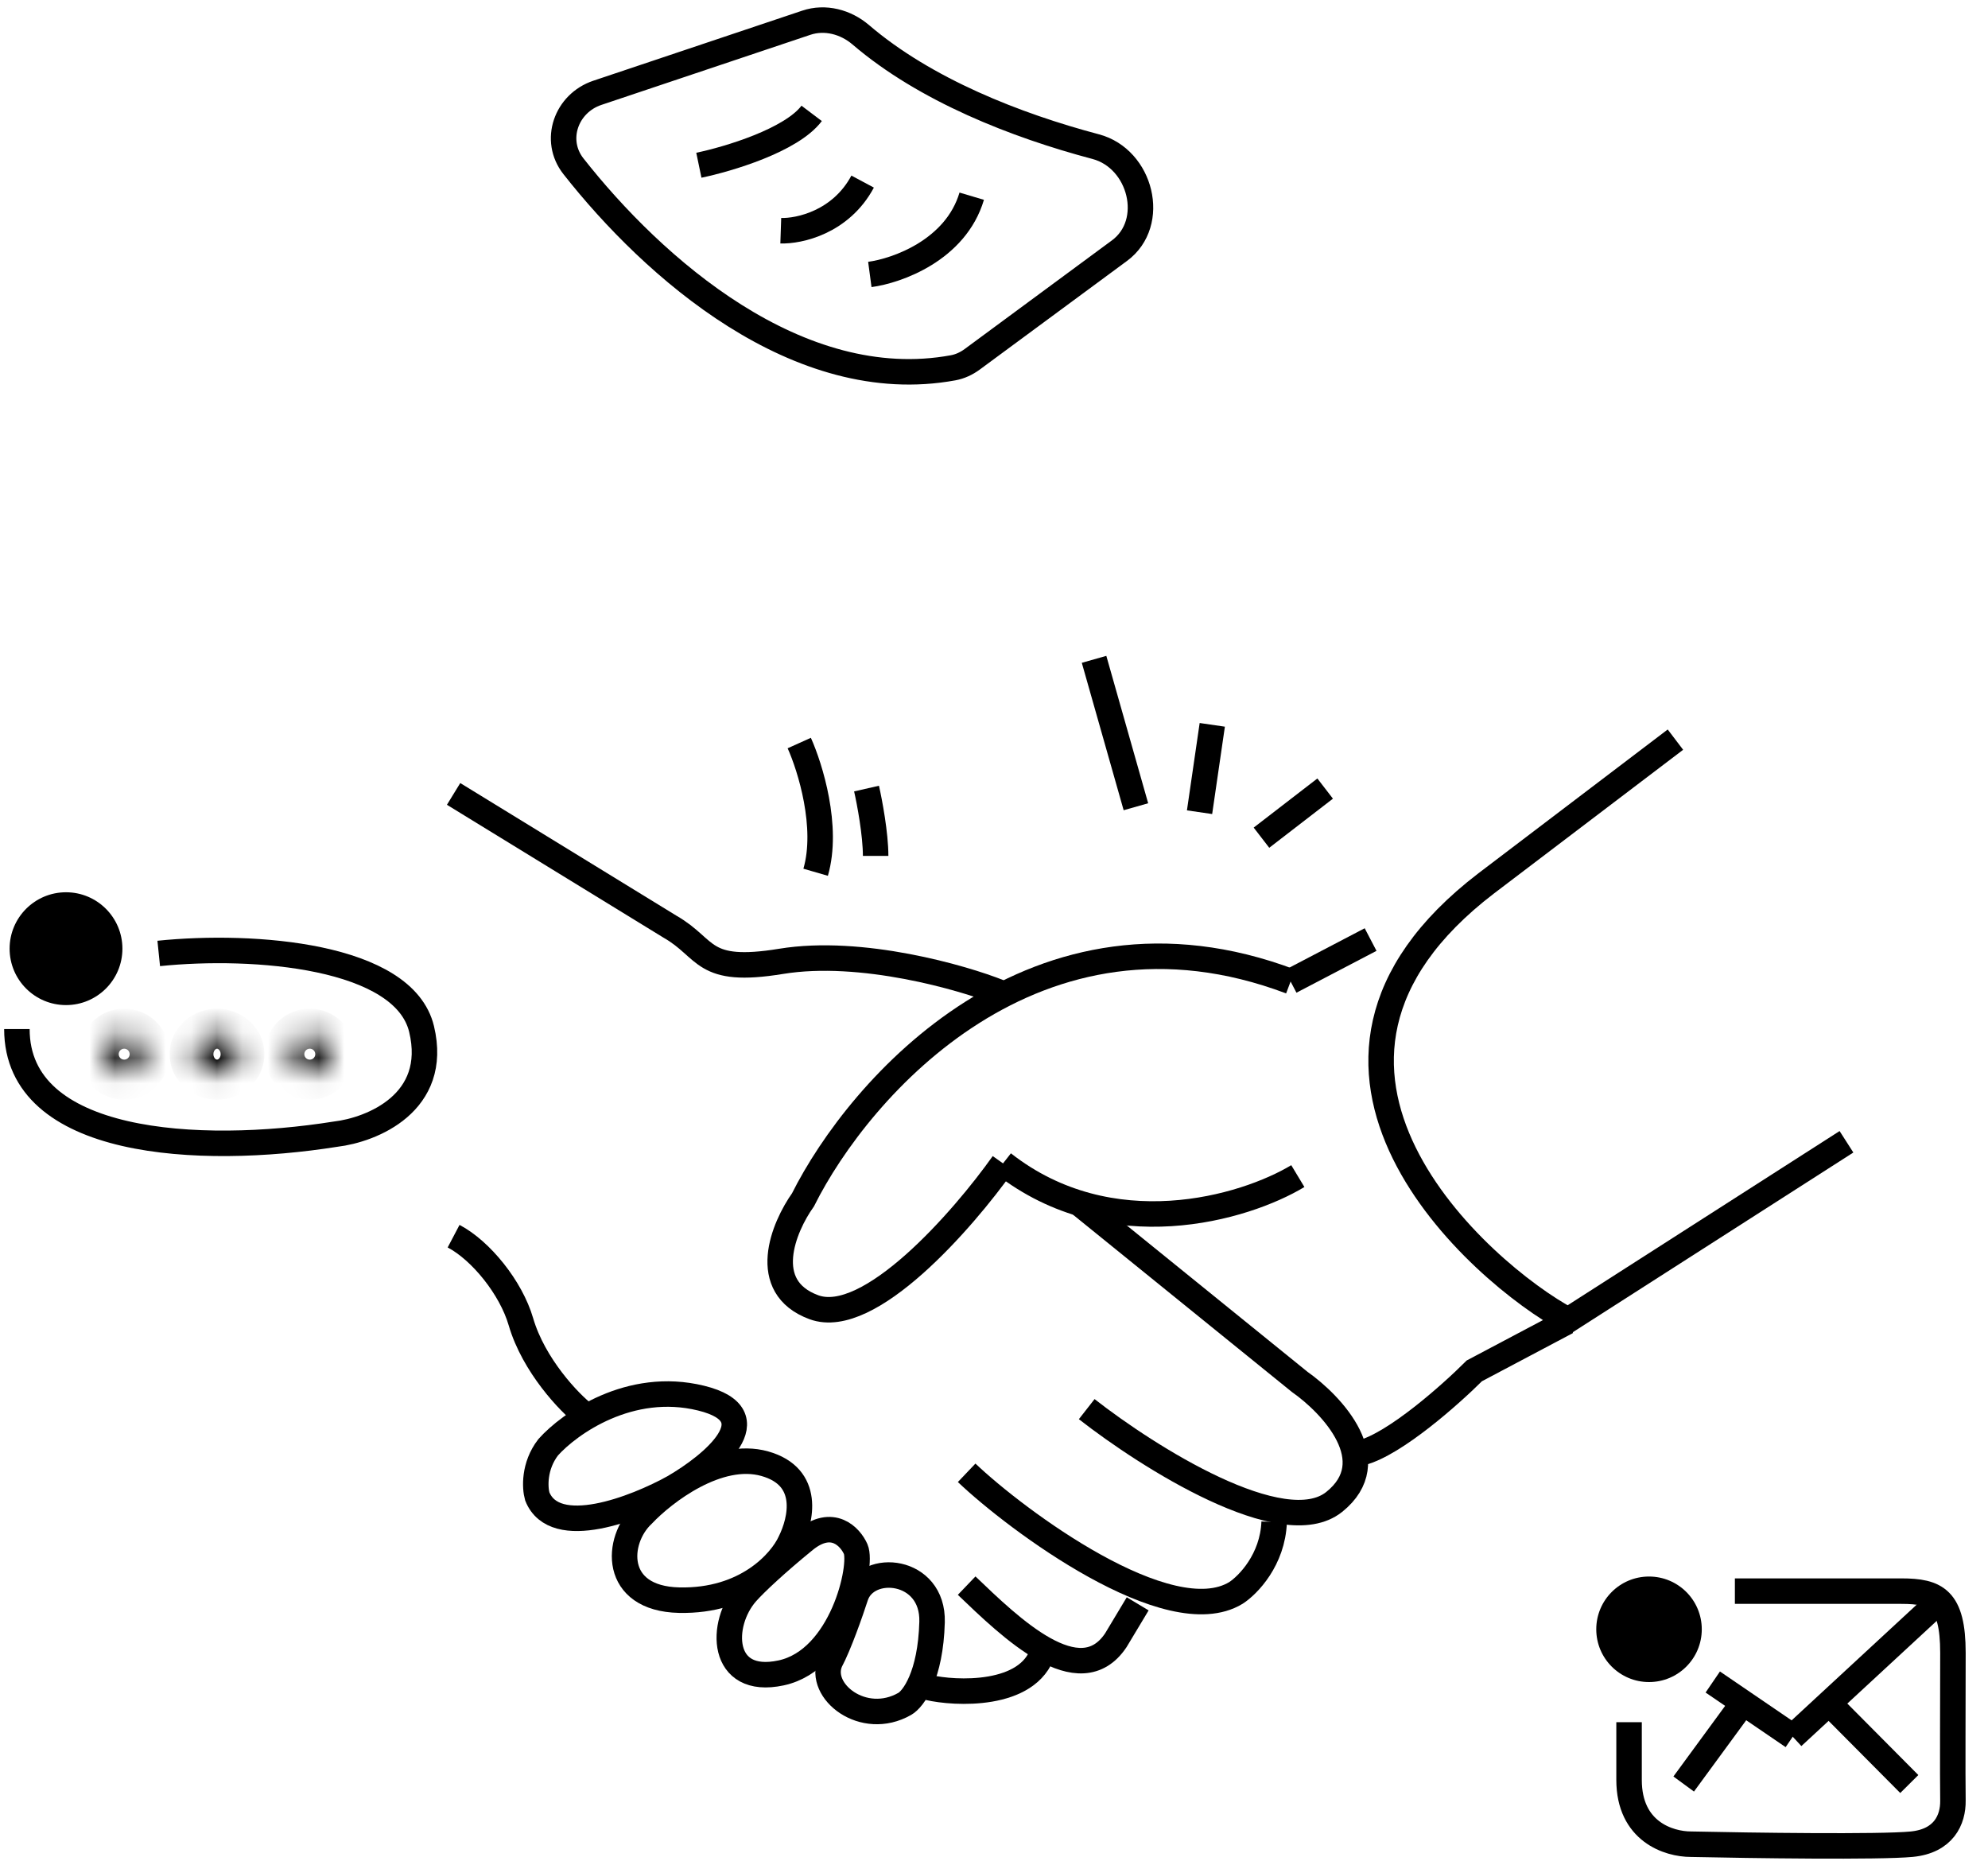 <svg width="78" height="73" viewBox="0 0 78 73" fill="none" xmlns="http://www.w3.org/2000/svg">
<path d="M36.429 66.202C37.452 66.44 40.355 66.602 40.926 64.774" stroke="black" strokeLinecap="round"/>
<path d="M37.927 62.205C39.641 63.847 42.354 66.488 43.781 64.346L44.638 62.919" stroke="black" strokeLinecap="round"/>
<path d="M37.927 57.779C39.879 59.636 45.866 64.09 48.493 62.491C48.969 62.182 49.935 61.192 49.992 59.707" stroke="black" strokeLinecap="round"/>
<path d="M42.638 55.281C45.042 57.161 50.348 60.521 52.347 58.922C54.346 57.323 52.276 55.114 50.991 54.21L42.352 47.214" stroke="black" strokeLinecap="round"/>
<path d="M17.797 48.496C18.868 49.059 20.049 50.517 20.438 51.852C20.938 53.565 22.342 55.04 22.937 55.492" stroke="black" strokeLinecap="round"/>
<path d="M39.215 38.928C37.787 38.356 33.789 37.2 30.648 37.714C27.506 38.228 27.792 37.214 26.293 36.358L17.797 31.146" stroke="black" strokeLinecap="round"/>
<path d="M50.635 38.501L53.776 36.859M53.42 56.992C54.733 56.649 56.918 54.707 57.846 53.779L61.487 51.852" stroke="black" strokeLinecap="round"/>
<path d="M50.921 46.139C48.827 47.4 43.582 48.952 39.355 45.639" stroke="black" strokeLinecap="round"/>
<path d="M39.358 45.643C37.788 47.856 34.104 52.082 31.933 51.283C29.763 50.483 30.744 48.141 31.505 47.071C33.718 42.644 40.643 34.734 50.638 38.504" stroke="black" strokeLinecap="round"/>
<path d="M36.57 63.632C36.513 65.745 35.832 66.654 35.499 66.844C33.875 67.772 32.072 66.345 32.575 65.184C32.92 64.541 33.383 63.215 33.571 62.632C34.009 61.276 36.627 61.519 36.57 63.632Z" stroke="black" strokeLinecap="round"/>
<path d="M30.647 65.629C28.248 66.143 28.219 63.701 29.29 62.488C29.634 62.099 30.49 61.3 31.575 60.417C32.66 59.535 33.36 60.288 33.574 60.774C33.857 61.417 33.046 65.115 30.647 65.629Z" stroke="black" strokeLinecap="round"/>
<path d="M26.65 62.775C24.023 62.718 24.151 60.419 25.222 59.42C26.055 58.539 28.177 56.907 30.005 57.421C31.833 57.935 31.433 59.634 31.005 60.491C30.648 61.276 29.277 62.832 26.65 62.775Z" stroke="black" strokeLinecap="round"/>
<path d="M27.506 54.849C24.707 54.163 22.341 55.848 21.509 56.776C20.937 57.519 20.985 58.371 21.08 58.704C21.765 60.417 24.935 59.18 26.435 58.347C27.958 57.466 30.304 55.534 27.506 54.849Z" stroke="black" strokeLinecap="round"/>
<path d="M31.359 29.15C31.788 30.102 32.516 32.448 32.002 34.219" stroke="black" strokeLinecap="round"/>
<path d="M33.999 30.936C34.118 31.459 34.356 32.72 34.356 33.577" stroke="black" strokeLinecap="round"/>
<path d="M42.926 25.866L44.568 31.649" stroke="black" strokeLinecap="round"/>
<path d="M47.564 28.436L47.065 31.863" stroke="black" strokeLinecap="round"/>
<path d="M51.993 30.936L49.494 32.863" stroke="black" strokeLinecap="round"/>
<ellipse cx="2.59" cy="37.217" rx="2.213" ry="2.213" fill="black"/>
<path d="M6.228 37.404C9.972 37.019 15.847 37.475 16.541 40.371C17.235 43.267 14.584 44.326 13.171 44.493C7.794 45.348 0.663 44.946 0.663 40.371" stroke="black" strokeLinecap="round"/>
<mask id="path-21-inside-1_4330_696" fill="white">
<ellipse cx="4.873" cy="41.356" rx="0.785" ry="0.785"/>
</mask>
<path d="M5.658 41.356H4.658C4.658 41.237 4.754 41.141 4.873 41.141V42.141V43.141C5.859 43.141 6.658 42.342 6.658 41.356H5.658ZM4.873 42.141V41.141C4.991 41.141 5.087 41.237 5.087 41.356H4.087H3.087C3.087 42.342 3.887 43.141 4.873 43.141V42.141ZM4.087 41.356H5.087C5.087 41.474 4.991 41.57 4.873 41.57V40.57V39.57C3.887 39.57 3.087 40.37 3.087 41.356H4.087ZM4.873 40.57V41.57C4.754 41.57 4.658 41.474 4.658 41.356H5.658H6.658C6.658 40.37 5.859 39.57 4.873 39.57V40.57Z" fill="black" mask="url(#path-21-inside-1_4330_696)"/>
<mask id="path-23-inside-2_4330_696" fill="white">
<ellipse cx="8.515" cy="41.356" rx="0.857" ry="0.785"/>
</mask>
<path d="M9.372 41.356H8.372C8.372 41.267 8.413 41.203 8.445 41.174C8.476 41.146 8.503 41.141 8.515 41.141V42.141V43.141C9.457 43.141 10.372 42.422 10.372 41.356H9.372ZM8.515 42.141V41.141C8.527 41.141 8.554 41.146 8.585 41.174C8.617 41.203 8.658 41.267 8.658 41.356H7.658H6.658C6.658 42.422 7.573 43.141 8.515 43.141V42.141ZM7.658 41.356H8.658C8.658 41.445 8.617 41.508 8.585 41.538C8.554 41.566 8.527 41.57 8.515 41.57V40.57V39.57C7.573 39.57 6.658 40.289 6.658 41.356H7.658ZM8.515 40.57V41.57C8.503 41.57 8.476 41.566 8.445 41.538C8.413 41.508 8.372 41.445 8.372 41.356H9.372H10.372C10.372 40.289 9.457 39.57 8.515 39.57V40.57Z" fill="black" mask="url(#path-23-inside-2_4330_696)"/>
<mask id="path-25-inside-3_4330_696" fill="white">
<ellipse cx="12.155" cy="41.356" rx="0.785" ry="0.785"/>
</mask>
<path d="M12.94 41.356H11.94C11.94 41.237 12.036 41.141 12.155 41.141V42.141V43.141C13.141 43.141 13.94 42.342 13.94 41.356H12.94ZM12.155 42.141V41.141C12.274 41.141 12.37 41.237 12.37 41.356H11.37H10.37C10.37 42.342 11.169 43.141 12.155 43.141V42.141ZM11.37 41.356H12.37C12.37 41.474 12.274 41.57 12.155 41.57V40.57V39.57C11.169 39.57 10.37 40.37 10.37 41.356H11.37ZM12.155 40.57V41.57C12.036 41.57 11.94 41.474 11.94 41.356H12.94H13.94C13.94 40.37 13.141 39.57 12.155 39.57V40.57Z" fill="black" mask="url(#path-25-inside-3_4330_696)"/>
<ellipse cx="64.7" cy="63.918" rx="2.07" ry="2.07" fill="black"/>
<path d="M68.069 62.421C69.324 62.421 72.912 62.421 74.599 62.421C75.966 62.421 76.624 62.724 76.624 64.84C76.624 66.897 76.608 69.561 76.624 70.636C76.636 71.392 76.26 72.228 75.004 72.349C73.749 72.47 68.71 72.4 66.347 72.349C65.47 72.349 63.917 71.852 63.917 69.829L63.917 67.562" stroke="black" strokeLinecap="round"/>
<path d="M67.201 65.986L70.342 68.128" stroke="black" strokeLinecap="round"/>
<path d="M70.338 68.132L76.05 62.849" stroke="black" strokeLinecap="round"/>
<path d="M66.06 69.988L68.362 66.847M71.791 66.847L74.912 69.988" stroke="black" strokeLinecap="round"/>
<path d="M65.736 29.016L58.311 34.656C48.887 41.866 58.097 49.957 61.524 51.789L72.447 44.793" stroke="black" strokeLinecap="round"/>
<path d="M34.128 10.767C35.199 10.624 37.498 9.81 38.126 7.697" stroke="black" strokeLinecap="round"/>
<path d="M30.634 9.051C31.348 9.075 32.99 8.723 33.846 7.124" stroke="black" strokeLinecap="round"/>
<path d="M27.42 6.482C28.562 6.245 31.047 5.506 31.846 4.448" stroke="black" strokeLinecap="round"/>
<path d="M37.4 14.428C31.314 15.55 25.62 10.493 22.498 6.521C21.698 5.503 22.21 4.053 23.438 3.641L31.635 0.892C32.373 0.644 33.18 0.858 33.772 1.364C36.304 3.531 39.865 4.925 42.991 5.753C44.768 6.225 45.403 8.742 43.923 9.833L38.143 14.097C37.922 14.259 37.67 14.378 37.4 14.428Z" stroke="black" strokeLinecap="round"/>
</svg>
